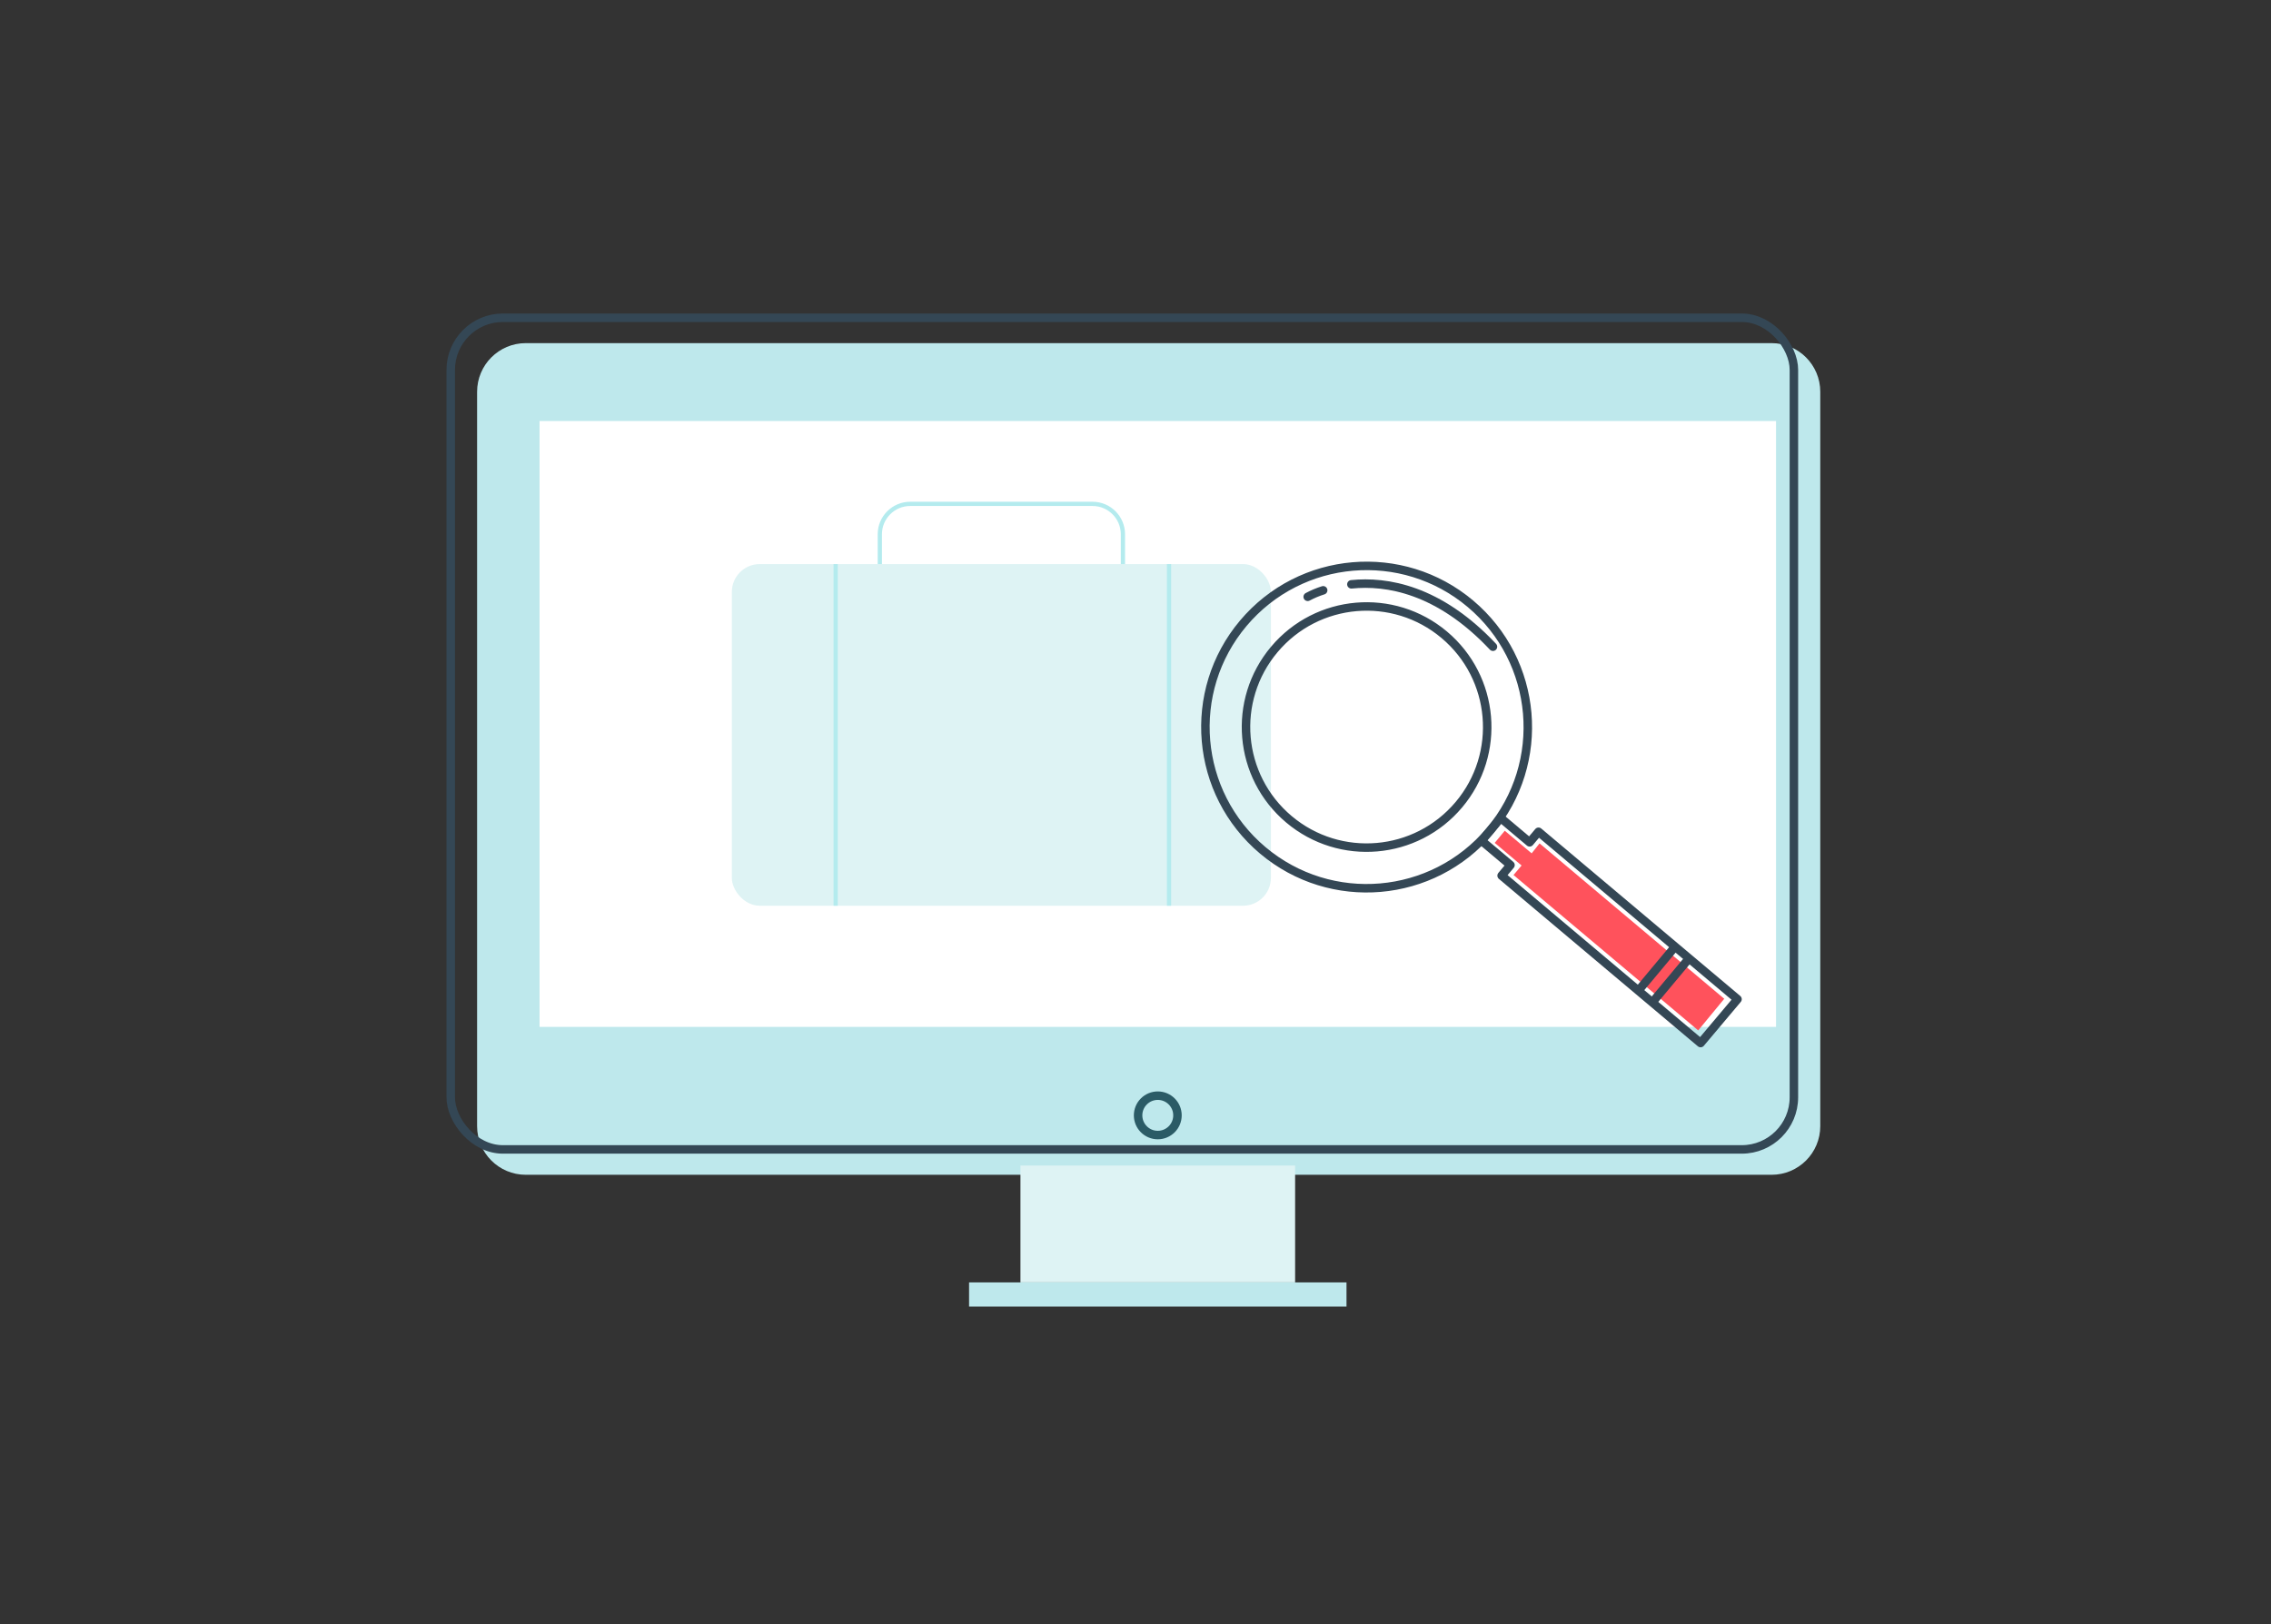 <?xml version="1.0" encoding="UTF-8"?>
<svg xmlns="http://www.w3.org/2000/svg" id="Layer_1" viewBox="0 0 535.34 382.954">
  <rect x="0" y="0" width="535.34" height="382.954" fill="#333333" stroke="none"/>
  <defs>
    <style>.cls-1,.cls-2{stroke-linecap:round;stroke-linejoin:round;}.cls-1,.cls-2,.cls-3{stroke-width:2px;}.cls-1,.cls-2,.cls-3,.cls-4{fill:none;}.cls-1,.cls-3{stroke:#344755;}.cls-2{stroke:#2b5b66;}.cls-3,.cls-4{stroke-miterlimit:10;}.cls-4{stroke:#b4ebee;}.cls-5{fill:#def3f4;}.cls-5,.cls-6,.cls-7,.cls-8{stroke-width:0px;}.cls-6{fill:#bee8ec;}.cls-7{fill:#fff;}.cls-8{fill:#ff525c;}</style>
  </defs>
  <path id="Path_18801" class="cls-6" d="m417.617,276.968H123.939c-6.335,0-11.471-5.135-11.472-11.47V92.369c0-6.336,5.136-11.472,11.472-11.472h293.678c6.336,0,11.472,5.136,11.472,11.472h0v173.127c0,6.335-5.135,11.471-11.47,11.472h-.002"></path>
  <rect id="Rectangle_698" class="cls-3" x="106.251" y="74.915" width="316.622" height="196.071" rx="12.29" ry="12.29"></rect>
  <circle id="Ellipse_86" class="cls-2" cx="272.923" cy="262.957" r="4.642"></circle>
  <rect id="Rectangle_699" class="cls-5" x="240.55" y="274.782" width="64.745" height="27.559"></rect>
  <rect id="Rectangle_700" class="cls-6" x="228.436" y="302.341" width="88.974" height="5.698"></rect>
  <rect id="Rectangle_701" class="cls-7" x="127.186" y="99.259" width="291.476" height="142.841"></rect>
  <path class="cls-4" d="m214.56,118.792h42.985c3.951,0,7.159,3.208,7.159,7.159v9.702h-57.304v-9.702c0-3.951,3.208-7.159,7.159-7.159Z"></path>
  <rect class="cls-5" x="172.517" y="132.989" width="127.071" height="80.547" rx="6.567" ry="6.567"></rect>
  <line class="cls-4" x1="196.988" y1="132.989" x2="196.988" y2="213.536"></line>
  <line class="cls-4" x1="275.576" y1="132.989" x2="275.576" y2="213.536"></line>
  <path id="Path_18802" class="cls-8" d="m362.917,198.84l-1.863,2.345-6.335-5.331-2.375,2.862,6.335,5.331-1.9,2.248,43.534,36.633,6.141-7.454-43.537-36.634Z"></path>
  <path id="Path_18803" class="cls-1" d="m362.672,196.099l-2.094,2.488-6.825-5.743-4.513,5.362,6.825,5.744-2.094,2.488,46.909,39.473,8.7-10.339-46.908-39.473Z"></path>
  <path id="Path_18804" class="cls-1" d="m293.076,146.945c-13.514,16.057-11.453,40.028,4.603,53.543s40.028,11.453,53.543-4.603c13.514-16.057,11.453-40.028-4.603-53.543-.002-.002-.004-.003-.006-.005-16.057-13.509-40.025-11.446-53.537,4.608Zm50.826,42.769c-10.109,12.014-28.044,13.559-40.058,3.45-12.014-10.109-13.559-28.044-3.45-40.058,10.109-12.014,28.043-13.559,40.058-3.45,12.015,10.109,13.56,28.043,3.451,40.058,0,0,0,0,0,0h-.001Z"></path>
  <line id="Line_25" class="cls-1" x1="389.592" y1="236.21" x2="397.869" y2="226.295"></line>
  <line id="Line_26" class="cls-1" x1="386.301" y1="233.441" x2="394.578" y2="223.526"></line>
  <path id="Path_18805" class="cls-1" d="m318.56,137.761c8.276-.846,20.591,1.124,33.374,14.712"></path>
  <path id="Path_18806" class="cls-1" d="m308.26,140.705c1.167-.624,2.389-1.138,3.651-1.535"></path>
</svg>
